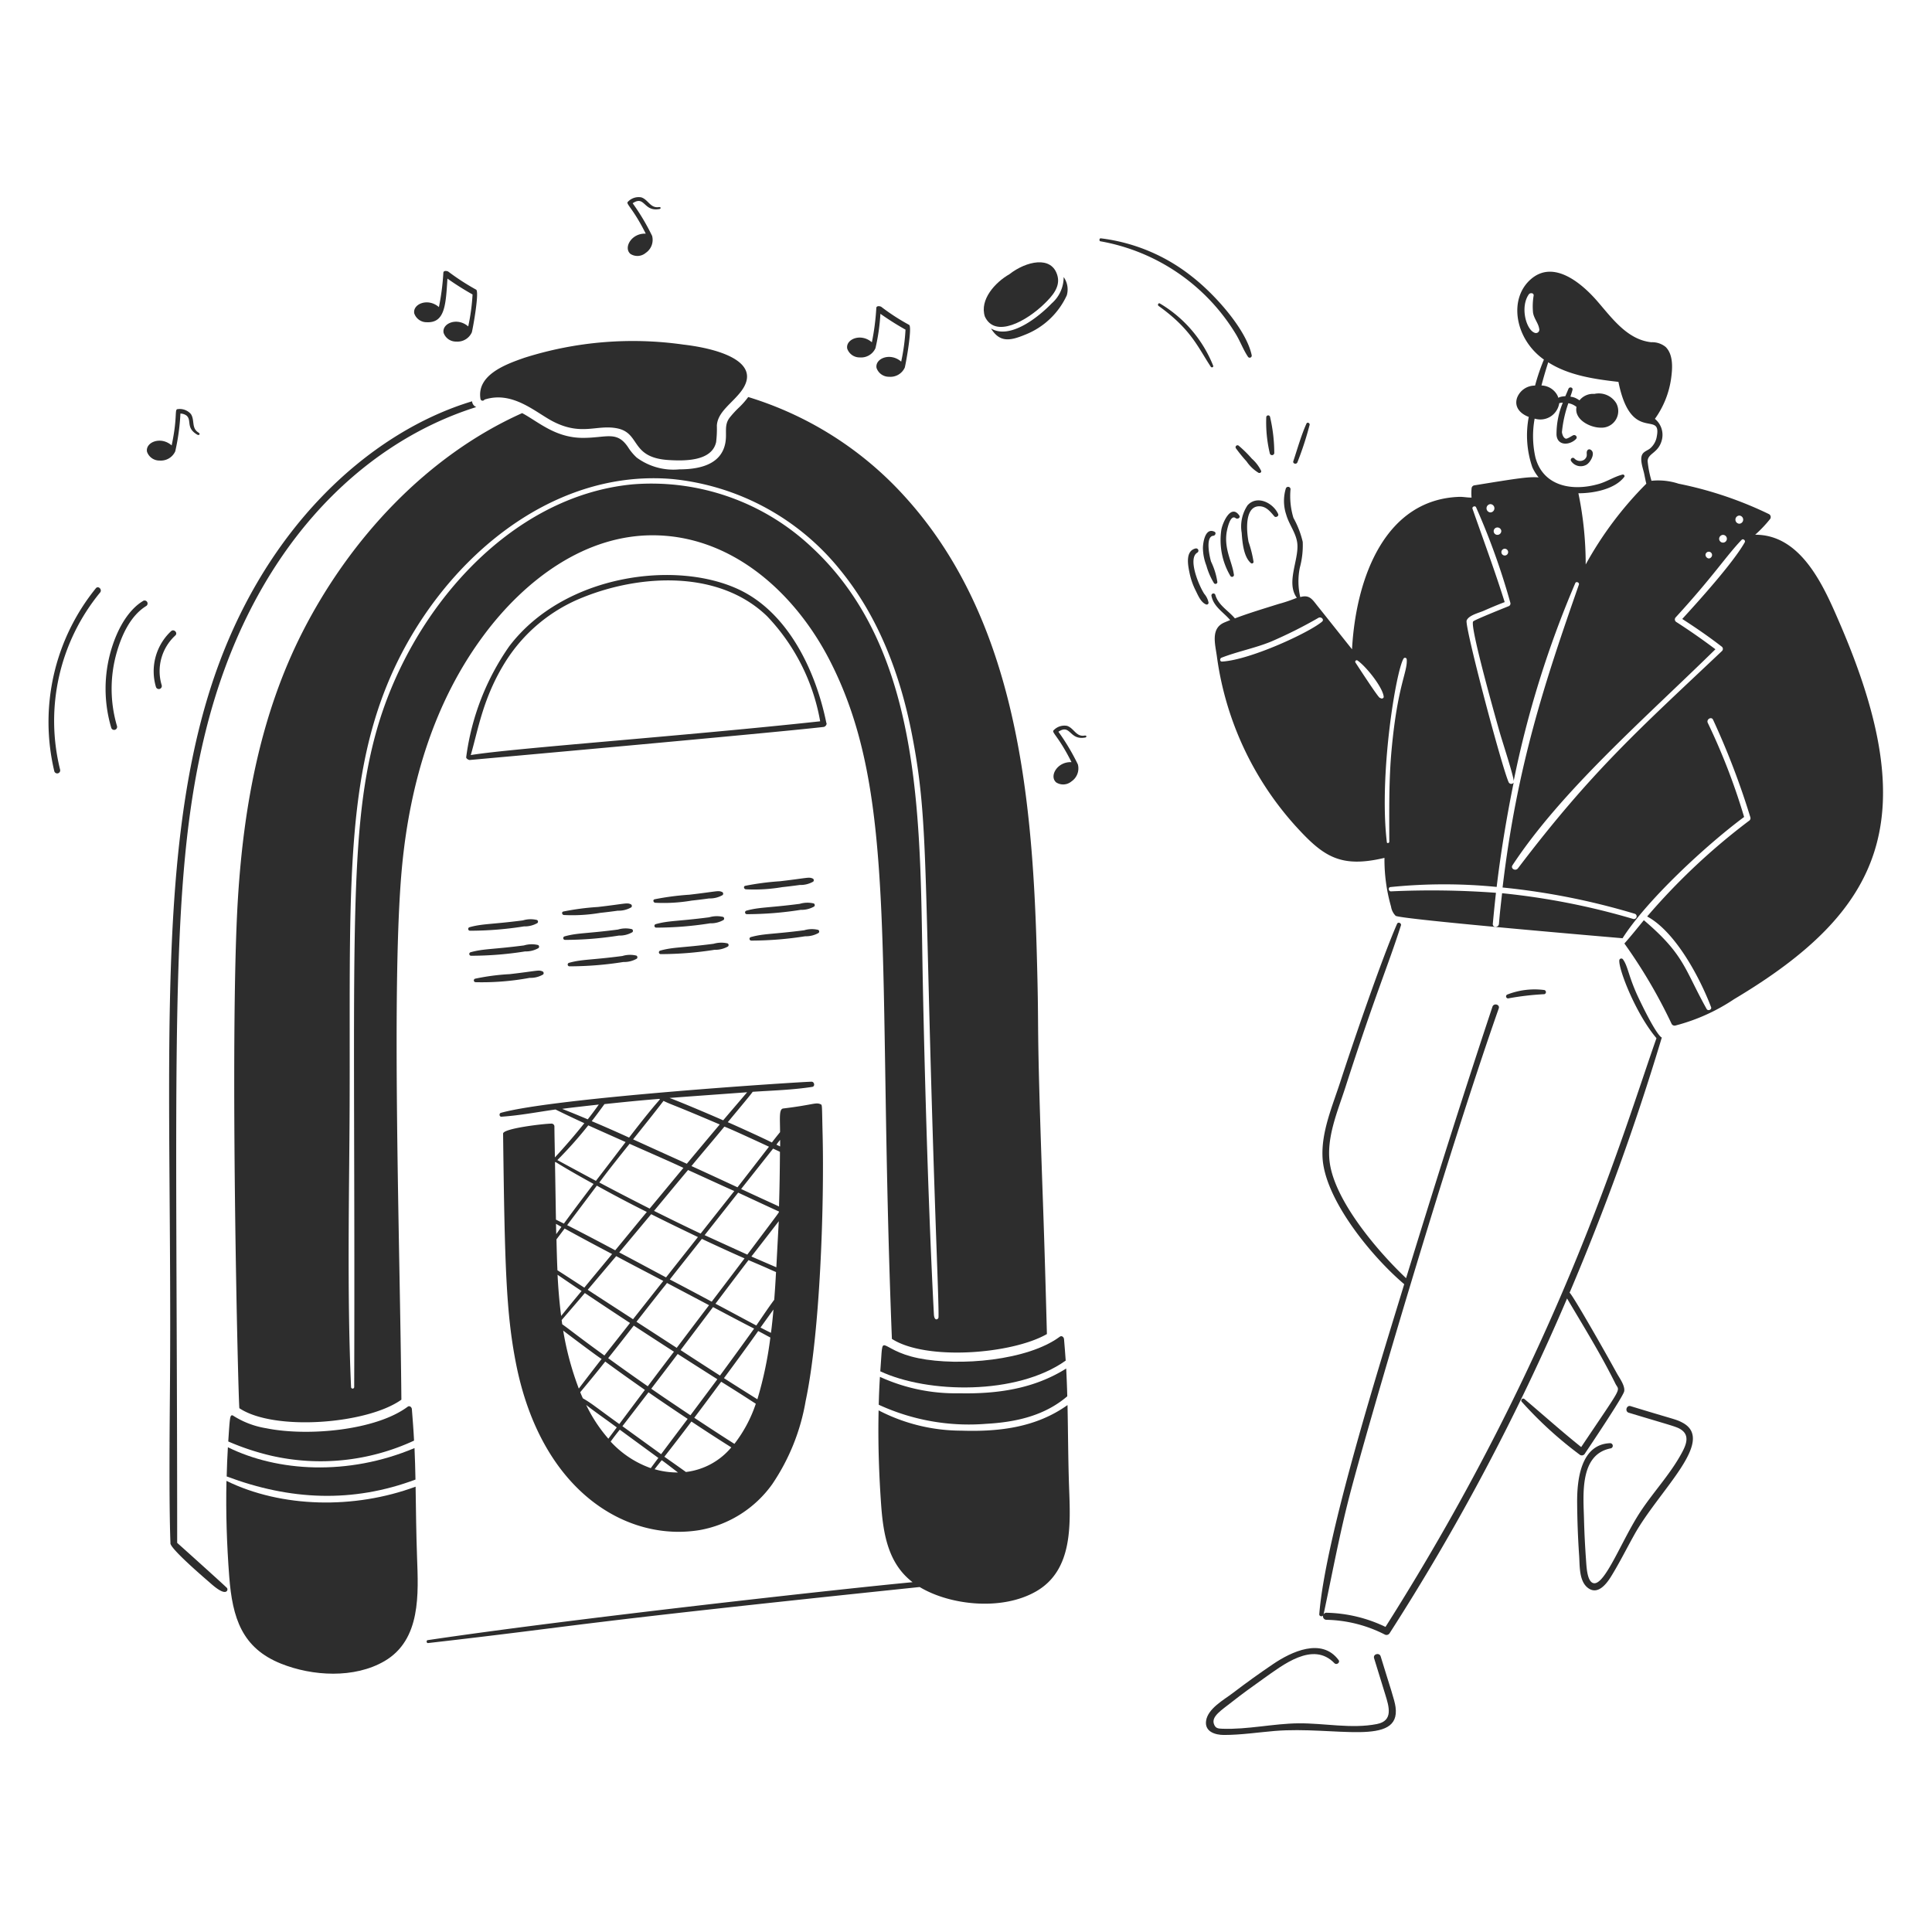 <svg viewBox="0 0 400 400" xmlns="http://www.w3.org/2000/svg" id="Boombox-1--Streamline-Brooklyn" height="400" width="400"><desc>Boombox 1 Streamline Illustration: https://streamlinehq.com</desc><path d="M328.486 96.2c0.8 -0.472 1.97 -2.486 0.8 -3.108a0.476 0.476 0 0 0 -0.65 0.176c-0.358 0.566 0.276 1.13 -0.622 1.896a1.572 1.572 0 0 1 -2.072 -0.266 0.44 0.44 0 0 0 -0.682 0.532 2.4 2.4 0 0 0 3.226 0.77Z" fill="#2d2d2d" stroke-width="2"></path><path d="M141.476 71.342a74.296 74.296 0 0 0 -32.914 2.736c-3.684 1.29 -9.926 3.484 -9.082 8.534a0.446 0.446 0 0 0 0.822 0.124c5.898 -1.91 10.628 2.718 14.304 4.578 5.864 2.966 8.956 0.536 13.162 1.368 4.916 0.974 2.656 6.092 10.724 6.568 3.182 0.188 8.894 0.296 9.776 -3.732a23.324 23.324 0 0 0 0.15 -3.432c0.188 -2.786 3 -4.472 4.926 -6.942 4.732 -6.078 -4.172 -8.91 -11.868 -9.802Z" fill="#2d2d2d" stroke-width="2"></path><path d="M170.312 234.85c-0.15 -6.174 -0.062 -6.07 -0.4 -6.22 -1.042 -0.47 -1.416 0.1 -7.762 0.87 -0.904 0.11 -0.648 2.112 -0.648 4.902 -0.572 0.696 -1.144 1.418 -1.692 2.138 -2.546 -1.272 -8.668 -4.018 -9.13 -4.2 2.55 -3.076 5 -6 5.15 -6.294 4.106 -0.274 8.286 -0.386 12.34 -1.02 0.622 -0.098 0.448 -1.076 -0.15 -1.07 -2.218 0.022 -52.95 3.272 -64.312 6.444 -0.424 0.118 -0.348 0.824 0.1 0.8 3.734 -0.24 7.488 -0.97 11.2 -1.492q2.948 1.454 5.972 2.836c-1.94 2.438 -3.98 4.8 -6.096 7.09 -0.024 -2.14 -0.086 -4.254 -0.098 -6.4a0.6 0.6 0 0 0 -0.6 -0.6c-1.676 0.016 -10.04 1 -10.026 2.066 0.334 27.254 0.626 37.086 2.636 47.42 5.2 26.732 23.02 37.188 38.116 34.658a23.532 23.532 0 0 0 14.978 -9.504 43.724 43.724 0 0 0 6.916 -17.242c3.012 -14.194 3.856 -40.694 3.506 -55.182Zm-47.42 10.274c-2.066 2.712 -4.13 5.45 -6.146 8.21l-1.642 -0.82c-0.074 -3.956 -0.124 -7.912 -0.2 -11.868 0.202 -0.2 -0.368 -0.128 7.988 4.478Zm18.61 -3.334c-2.34 2.812 -4.652 5.624 -7 8.434 -3.482 -1.766 -6.966 -3.558 -10.424 -5.4 1.064 -1.384 1.264 -1.774 6.27 -8.012 4.926 2.188 8.824 3.878 11.154 4.988Zm-10.424 -5.896c2.114 -2.638 4.228 -5.274 6.294 -7.962 2.12 1 1.22 0.428 11.644 4.878 -2.29 2.71 -4.554 5.422 -6.818 8.134 -0.998 -0.464 -5.96 -2.69 -11.12 -5.05Zm28.984 1.916c0.06 0.026 1.372 0.626 1.418 0.672 -0.026 3.782 -0.074 7.538 -0.2 11.32 -0.6 -0.324 -2.012 -0.914 -7.836 -3.632 0.186 -0.238 6.436 -8.134 6.618 -8.36Zm-21.968 27.816c2.91 1.542 5.8 3.06 8.706 4.6 -2.238 2.936 -4.452 5.872 -6.692 8.832 -0.2 -0.13 -7.958 -5.158 -8.334 -5.4 7.38 -9.44 5.248 -6.604 6.32 -8.032Zm21.4 11.294a77.836 77.836 0 0 1 -2.688 12.788c-0.26 -0.17 -4.722 -2.948 -6.916 -4.378 4.948 -6.678 6.874 -9.454 7.09 -9.754 0.82 0.424 1.664 0.896 2.51 1.344Zm-2.04 -2.064c0.142 -0.2 2.468 -3.442 2.686 -3.732 -0.15 1.616 -0.298 3.234 -0.522 4.826 -0.726 -0.35 -1.448 -0.722 -2.168 -1.094Zm-5.4 24.082c-4.098 -2.6 -6.906 -4.484 -8.31 -5.4 3.62 -4.8 4.822 -6.486 5.574 -7.464 5.458 3.412 5.272 3.354 7.164 4.552a28.138 28.138 0 0 1 -4.432 8.312Zm-31.92 -10.698c1.742 -2.09 3.484 -4.2 5.174 -6.344 2.712 2 5.45 3.932 8.212 5.872 -0.384 0.492 -4.926 6.566 -5.3 7.066 -4.846 -3.49 -5.648 -4.238 -7.538 -5.324 -0.204 -0.424 -0.378 -0.846 -0.552 -1.27Zm-0.298 -0.746a62.2 62.2 0 0 1 -3.234 -12.016c0.4 0.332 7.76 5.87 7.96 5.87 -1.596 2.04 -3.162 4.082 -4.73 6.146Zm22.54 6.27c-1.84 2.438 -3.682 4.876 -5.498 7.314 -1.6 -1.16 -7.81 -5.65 -8.012 -5.8 1.816 -2.34 3.6 -4.678 5.4 -7.016 1.426 1.026 5.844 4.002 8.106 5.502Zm-7.538 -6.246c1.816 -2.388 3.658 -4.776 5.474 -7.19 0.62 0.4 7.2 4.6 8.21 5.226 -0.068 0.086 0.6 -0.788 -5.574 7.464 -2.592 -1.736 -6.254 -4.186 -8.114 -5.5Zm-7.14 8.012c-0.572 0.772 -1.17 1.568 -1.742 2.338a30.856 30.856 0 0 1 -4.6 -7c1.302 1.066 3.976 2.91 6.338 4.662Zm0.622 0.472c0.022 0.016 4.846 3.556 7.986 5.848 -0.522 0.696 -1.046 1.4 -1.568 2.114a20.6 20.6 0 0 1 -8.31 -5.498c0.618 -0.866 1.24 -1.666 1.888 -2.466Zm8.682 6.32c0.6 0.4 3 2.27 3.36 2.538a16.784 16.784 0 0 1 -4.828 -0.672c0.466 -0.622 0.966 -1.244 1.466 -1.866Zm0.548 -0.722c1.89 -2.412 3.756 -4.826 5.6 -7.288 3.122 2.08 6.296 4.12 8.26 5.348a14.448 14.448 0 0 1 -9.4 5.1c-0.668 -0.494 -4.276 -3.034 -4.464 -3.16Zm11.518 -16.8c-0.39 -0.25 -4.856 -3.112 -8.16 -5.276q3.36 -4.44 6.718 -8.906c0.344 0.178 6.124 3.262 8.508 4.454 -2.412 3.378 -5.396 7.46 -7.07 9.728Zm-9.528 -4.952c-1.816 2.388 -3.632 4.776 -5.424 7.166q-4.144 -2.874 -8.2 -5.822c1.8 -2.24 3.558 -4.504 5.3 -6.742 1.824 1.212 7.482 4.868 8.32 5.406Zm-14.4 0.8c-5.8 -4.2 -7.288 -5.46 -8.732 -6.468 -0.05 -0.298 -0.074 -0.572 -0.124 -0.872 1.6 -1.866 3.2 -3.706 4.8 -5.6q4.666 3.134 9.354 6.2c-1.104 1.438 -4.57 5.796 -5.308 6.744Zm-8.956 -8.186c-0.372 -2.836 -0.6 -5.672 -0.746 -8.532 1.642 1.118 3.308 2.264 4.976 3.358 -1.428 1.712 -2.846 3.438 -4.24 5.178Zm44.56 -10.076c-1.27 -0.546 -4.728 -2.04 -5.176 -2.238 0.17 -0.2 5.516 -7.108 5.672 -7.314 -0.072 1.24 -0.504 9.492 -0.506 9.566Zm-0.076 0.972q-0.146 2.87 -0.372 5.746c-1.294 1.742 -2.488 3.558 -3.708 5.324 -0.832 -0.416 -7.382 -3.964 -8.458 -4.502q3.4 -4.518 6.842 -9.032c5.412 2.306 2.986 1.306 5.686 2.468Zm-13.31 6.144c-2.886 -1.542 -5.772 -3.084 -8.682 -4.6 2.214 -2.812 4.428 -5.6 6.642 -8.4 1.748 0.826 5.87 2.742 8.832 4.03 -1.83 2.444 -6.64 8.758 -6.802 8.974Zm-9.454 -5.026c-0.218 -0.108 -6.016 -3.23 -9.702 -5.174 2.214 -2.638 4.4 -5.274 6.616 -7.912 4.554 2.276 6.13 3.016 9.68 4.728 -2.2 2.79 -4.414 5.576 -6.604 8.362Zm-0.572 0.722c-2.09 2.638 -4.18 5.3 -6.27 7.936 -3.134 -2.04 -6.27 -4.054 -9.38 -6.094 1.966 -2.314 3.932 -4.654 5.898 -6.968 3.22 1.728 6.482 3.414 9.742 5.128Zm-16.346 1.4c-1.866 -1.2 -3.708 -2.414 -5.574 -3.6 -0.098 -2.14 -0.148 -4.28 -0.2 -6.4 0.572 -0.746 1.12 -1.492 1.692 -2.24 3.258 1.8 6.544 3.558 9.828 5.276 -2.826 3.42 -4.84 5.832 -5.756 6.966Zm-5.822 -11.072c-0.024 -0.722 -0.024 -1.418 -0.05 -2.14 0.374 0.2 0.746 0.424 1.12 0.622 -0.358 0.52 -0.706 1.018 -1.08 1.516Zm46.102 -4.702c0 0.272 0.6 -0.584 -6.544 8.932 -1.318 -0.6 -7.214 -3.284 -8.832 -4.03l6.942 -8.8c0.19 0.084 8.112 3.78 8.424 3.896Zm-16.2 4.578c-2.864 -1.336 -6.85 -3.302 -9.654 -4.702 2.338 -2.812 4.678 -5.648 7.04 -8.46 2.43 1.096 7.97 3.65 9.58 4.354 -0.382 0.47 -6.392 8.072 -6.972 8.806Zm-11.146 -4.478c-2.19 2.636 -4.354 5.298 -6.544 7.936 -3.308 -1.766 -6.618 -3.508 -9.952 -5.2 2.04 -2.736 4.106 -5.448 6.146 -8.186q5.106 2.836 10.344 5.448Zm27.6 -14.904v1.344c-0.248 -0.124 -0.522 -0.248 -0.77 -0.374 0.232 -0.324 0.48 -0.648 0.754 -0.972Zm-2.314 1.4c-1.368 1.766 -5.696 7.364 -6.518 8.4 -0.2 -0.098 -4.4 -2.058 -9.528 -4.4 1.644 -2.01 5.172 -6.15 6.816 -8.162 1.054 0.356 8.036 3.6 9.224 4.154Zm-4.528 -11.27c-1.642 1.94 -3.308 3.856 -4.95 5.8 -2.338 -1.032 -9.088 -3.904 -11.122 -4.628 5.358 -0.41 10.708 -0.782 16.056 -1.18Zm-18.162 1.368c0.336 0.166 0.308 -0.546 -6.268 8.01 -2.564 -1.168 -5.15 -2.312 -7.738 -3.4 0.896 -1.144 1.766 -2.338 2.636 -3.532 6.222 -0.668 9.274 -0.914 11.354 -1.086Zm-20.126 2.064c1.046 -0.174 6.522 -0.776 7.588 -0.894 -0.746 1.044 -1.494 2.064 -2.29 3.06q-2.664 -1.13 -5.314 -2.174Zm13.136 6.868c-4.458 5.87 -5.32 6.948 -6.146 8.036 -2.662 -1.418 -5.324 -2.862 -7.986 -4.304a83.574 83.574 0 0 0 6.4 -7.19c2.566 1.16 5.154 2.306 7.716 3.45Z" fill="#2d2d2d" stroke-width="2"></path><path d="M108.486 191.8a5.282 5.282 0 0 0 2.786 -0.696 0.4 0.4 0 0 0 -0.074 -0.622 5.502 5.502 0 0 0 -2.936 0.074c-6.514 0.846 -8.386 0.662 -11.07 1.418a0.37 0.37 0 0 0 0.098 0.722 71.582 71.582 0 0 0 11.196 -0.896Z" fill="#2d2d2d" stroke-width="2"></path><path d="M108.71 196.982a5.25 5.25 0 0 0 2.786 -0.696 0.4 0.4 0 0 0 -0.074 -0.622 5.542 5.542 0 0 0 -2.936 0.074c-6.514 0.846 -8.386 0.664 -11.07 1.418a0.37 0.37 0 0 0 0.098 0.722 71.4 71.4 0 0 0 11.196 -0.896Z" fill="#2d2d2d" stroke-width="2"></path><path d="M109.656 202.456a5.16 5.16 0 0 0 2.786 -0.696 0.4 0.4 0 0 0 -0.074 -0.622c-0.884 -0.388 -0.93 -0.134 -6.818 0.546a46.434 46.434 0 0 0 -7.19 0.946 0.37 0.37 0 0 0 0.1 0.722 54.09 54.09 0 0 0 11.196 -0.896Z" fill="#2d2d2d" stroke-width="2"></path><path d="M116.746 189.444a34.48 34.48 0 0 0 7.538 -0.448c1.22 -0.13 2.438 -0.282 3.634 -0.448a5.256 5.256 0 0 0 2.786 -0.696 0.4 0.4 0 0 0 -0.074 -0.622c-0.886 -0.388 -0.93 -0.134 -6.818 0.548a53.03 53.03 0 0 0 -7.19 0.944c-0.398 0.104 -0.274 0.678 0.124 0.722Z" fill="#2d2d2d" stroke-width="2"></path><path d="M127.942 192.454c-6.512 0.856 -8.388 0.664 -11.072 1.418a0.37 0.37 0 0 0 0.1 0.722 71.8 71.8 0 0 0 11.172 -0.896 5.256 5.256 0 0 0 2.786 -0.696 0.4 0.4 0 0 0 -0.074 -0.622 5.468 5.468 0 0 0 -2.912 0.074Z" fill="#2d2d2d" stroke-width="2"></path><path d="M128.862 197.928c-6.512 0.856 -8.386 0.662 -11.07 1.418a0.37 0.37 0 0 0 0.098 0.722 71.772 71.772 0 0 0 11.172 -0.896 5.274 5.274 0 0 0 2.786 -0.696 0.4 0.4 0 0 0 -0.074 -0.622 5.43 5.43 0 0 0 -2.912 0.074Z" fill="#2d2d2d" stroke-width="2"></path><path d="M135.654 186.906a34.376 34.376 0 0 0 7.54 -0.448c1.218 -0.13 2.436 -0.282 3.632 -0.448a5.256 5.256 0 0 0 2.786 -0.696 0.4 0.4 0 0 0 -0.074 -0.622c-0.886 -0.388 -0.93 -0.132 -6.818 0.548a55.442 55.442 0 0 0 -7.19 0.946c-0.42 0.106 -0.274 0.674 0.124 0.72Z" fill="#2d2d2d" stroke-width="2"></path><path d="M146.826 189.916c-6.514 0.846 -8.388 0.664 -11.072 1.42a0.368 0.368 0 0 0 0.1 0.72 71.524 71.524 0 0 0 11.17 -0.896 5.258 5.258 0 0 0 2.788 -0.696 0.4 0.4 0 0 0 -0.076 -0.622 5.638 5.638 0 0 0 -2.91 0.074Z" fill="#2d2d2d" stroke-width="2"></path><path d="M147.746 195.4c-6.514 0.846 -8.388 0.664 -11.072 1.418a0.37 0.37 0 0 0 0.1 0.722 71.8 71.8 0 0 0 11.172 -0.896 5.256 5.256 0 0 0 2.786 -0.696 0.4 0.4 0 0 0 -0.074 -0.622 5.644 5.644 0 0 0 -2.912 0.074Z" fill="#2d2d2d" stroke-width="2"></path><path d="M154.414 184.12a34.6 34.6 0 0 0 7.538 -0.448c1.218 -0.13 2.438 -0.282 3.632 -0.448a5.258 5.258 0 0 0 2.788 -0.696 0.4 0.4 0 0 0 -0.076 -0.622c-0.884 -0.388 -0.93 -0.134 -6.816 0.548a55.74 55.74 0 0 0 -7.19 0.944c-0.422 0.106 -0.274 0.676 0.124 0.722Z" fill="#2d2d2d" stroke-width="2"></path><path d="M165.584 187.13c-6.514 0.846 -8.386 0.664 -11.07 1.418a0.37 0.37 0 0 0 0.098 0.722 71.772 71.772 0 0 0 11.172 -0.896 5.256 5.256 0 0 0 2.786 -0.696 0.4 0.4 0 0 0 -0.074 -0.622 5.498 5.498 0 0 0 -2.912 0.074Z" fill="#2d2d2d" stroke-width="2"></path><path d="M166.506 192.6c-6.516 0.846 -8.388 0.662 -11.072 1.418a0.37 0.37 0 0 0 0.1 0.722 72.012 72.012 0 0 0 11.17 -0.896 5.292 5.292 0 0 0 2.786 -0.696 0.4 0.4 0 0 0 -0.074 -0.622 5.47 5.47 0 0 0 -2.91 0.074Z" fill="#2d2d2d" stroke-width="2"></path><path d="M171.084 149.662c-2.25 -11.024 -8 -22.774 -17.964 -27.542 -13.12 -6.274 -36.382 -3.214 -47.694 11.694a51.722 51.722 0 0 0 -8.906 22.964c-0.03 0.29 0.55 0.6 0.746 0.572s62.956 -5.644 73.244 -6.842c0.476 -0.056 0.754 -0.664 0.574 -0.846Zm-73.62 6.668c1.54 -5.222 2.494 -11.786 7.142 -19.256a33.502 33.502 0 0 1 16 -13.362c12 -4.858 28.268 -5.726 38.2 3.858a42.026 42.026 0 0 1 11 21.768C141.6 152.4 105.828 154.93 97.464 156.33Z" fill="#2d2d2d" stroke-width="2"></path><path d="M288.932 353.418c-0.2 -1.506 -1.158 -4.17 -3.078 -10.48 -0.262 -0.86 -1.634 -0.502 -1.362 0.386 0.758 2.49 1.534 4.974 2.308 7.49s1.718 5.45 -1.716 6.128c-5.27 1.04 -10.926 -0.2 -16.254 -0.148 -5.24 0.058 -10.51 1.312 -15.75 1.124 -0.918 -0.032 -1.43 -0.084 -1.748 -0.976 -0.562 -1.584 1.55 -2.854 3.672 -4.53s4.354 -3.284 6.572 -4.856c3.97 -2.8 10.25 -7.848 14.714 -3.2 0.422 0.438 1.234 -0.142 0.858 -0.652 -3.488 -4.734 -9.8 -1.72 -13.528 0.8 -2.844 1.922 -5.62 3.916 -8.35 6 -1.86 1.426 -5.218 3.226 -5.566 5.8 -0.302 2.25 1.924 2.902 3.702 2.902 3.522 0 7.016 -0.536 10.51 -0.83 12.368 -1.024 26.16 3.32 25.016 -4.958Z" fill="#2d2d2d" stroke-width="2"></path><path d="M312.35 206.692a56.984 56.984 0 0 1 7.4 -0.858 0.448 0.448 0 0 0 0 -0.858 15.564 15.564 0 0 0 -7.638 0.918 0.416 0.416 0 0 0 0.238 0.798Z" fill="#2d2d2d" stroke-width="2"></path><path d="M328.13 300.958c0.778 -1.182 7.946 -11.814 8.142 -12.908 0.21 -1.184 -1.018 -2.8 -1.54 -3.76 -2.4 -4.38 -9.334 -16.552 -9.77 -16.64a506.722 506.722 0 0 0 19 -52.52c0.304 -1.086 0.326 2.028 -4.648 -8.378 -2.162 -4.522 -2.224 -6.66 -3.288 -8.112a0.418 0.418 0 0 0 -0.768 0.2c-0.132 1.948 3.44 11.088 7.696 16.106 -6.982 19.75 -19.956 64.878 -56.102 121.888a29.46 29.46 0 0 0 -12.2 -2.932 0.646 0.646 0 0 0 -0.622 0.356c1.748 -8.2 3.26 -16.4 5.36 -24.514 3.504 -13.548 19.892 -69.586 30.908 -100.956 0.292 -0.83 -1.028 -1.18 -1.304 -0.354 -8.546 25.682 -15.8 49.484 -17.882 56.2 -5.984 -5.666 -14.6 -15.868 -15.778 -23.744 -0.8 -5.3 1.626 -10.836 3.226 -15.81 6.186 -19.228 8.848 -25.164 11.488 -33.484 0.15 -0.474 -0.6 -0.8 -0.8 -0.326 -3.182 7.252 -9.374 25.354 -11.724 32.626 -1.626 5.034 -4.022 10.48 -3.7 15.868 0.51 8.6 10.118 20.37 16.904 26.112 -4.76 15.652 -16.326 52.16 -17.586 68.33 -0.034 0.444 0.622 0.564 0.8 0.238a0.712 0.712 0 0 0 0.68 0.918 27.732 27.732 0 0 1 12.08 3.048 0.76 0.76 0 0 0 1 -0.266 469.1 469.1 0 0 0 36.742 -69.308c3.434 5.8 7.022 11.588 10 17.616 0.874 1.766 1.8 -0.094 -7.076 13.146 -4 -3.2 -7.82 -6.628 -11.754 -9.948a0.4 0.4 0 0 0 -0.562 0.562 81.034 81.034 0 0 0 11.96 10.924 0.726 0.726 0 0 0 1.118 -0.178Z" fill="#2d2d2d" stroke-width="2"></path><path d="M348.262 294.504c-1.358 -0.704 -1.4 -0.538 -10.658 -3.376 -0.86 -0.264 -1.246 1.102 -0.384 1.362 9.302 2.818 9.978 2.872 10.954 3.582 1.646 1.2 0.918 3.05 0.118 4.56 -2.368 4.47 -5.902 8.164 -8.674 12.374 -3.834 5.822 -7.326 15.246 -9.682 14.774 -1.384 -0.276 -1.468 -3.53 -1.57 -4.856 -0.2 -2.782 -0.342 -5.566 -0.414 -8.378 -0.126 -5 -1 -13.436 5.566 -14.684a0.544 0.544 0 0 0 -0.148 -1.066c-6.156 0.22 -6.872 7.728 -6.838 12.316 0.026 3.672 0.162 7.314 0.414 10.984 0.14 2.044 -0.05 5.2 1.776 6.632 2.024 1.586 3.822 -0.71 4.8 -2.28 1.78 -2.87 3.266 -5.886 4.914 -8.822 5.164 -9.19 16.964 -19.426 9.826 -23.122Z" fill="#2d2d2d" stroke-width="2"></path><path d="M258.972 116.572a0.336 0.336 0 0 0 0.562 -0.236 23.722 23.722 0 0 0 -1.036 -4.146c-0.516 -2.772 -0.664 -7.31 2.16 -7.37 1.452 -0.032 2.316 1.06 3.168 2.072 0.298 0.352 1 -0.026 0.8 -0.474 -1.02 -2.292 -4.356 -4 -6.336 -1.8a7.89 7.89 0 0 0 -1.214 5.684c0.136 1.898 0.376 4.95 1.896 6.27Z" fill="#2d2d2d" stroke-width="2"></path><path d="M255.448 118.882c-0.35 -2.53 -1.968 -5.09 -1.51 -8.498 0.068 -0.502 0.708 -4.024 1.894 -3.108 0.386 0.298 1.072 -0.092 0.74 -0.562 -1.746 -2.478 -3.46 1.57 -3.7 2.93a14.526 14.526 0 0 0 1.866 9.6 0.4 0.4 0 0 0 0.71 -0.362Z" fill="#2d2d2d" stroke-width="2"></path><path d="M251.332 120.718a0.388 0.388 0 0 0 0.712 -0.2 14.53 14.53 0 0 0 -1.304 -4.234c-0.272 -0.856 -1.272 -5.216 0.474 -5.358 0.386 -0.032 0.652 -0.624 0.238 -0.83 -1.89 -0.928 -2.384 2.102 -2.4 3.4a10.4 10.4 0 0 0 0.71 3.582 14.2 14.2 0 0 0 1.57 3.64Z" fill="#2d2d2d" stroke-width="2"></path><path d="M249.32 122.938c-1.24 -1.95 -3.412 -7.378 -1.422 -8.526a0.472 0.472 0 0 0 -0.354 -0.86c-2.22 0.514 -1.578 3.556 -1.244 5.152a14.518 14.518 0 0 0 1.244 3.552c0.502 1 1.056 2.42 2.13 2.872a0.374 0.374 0 0 0 0.534 -0.414 3.98 3.98 0 0 0 -0.888 -1.776Z" fill="#2d2d2d" stroke-width="2"></path><path d="M220.218 57.36a7.2 7.2 0 0 1 -2.458 5.44c-2.66 2.758 -8.586 7.58 -12.582 5.212 1.788 2.888 3.88 2.6 7.016 1.302a15.868 15.868 0 0 0 8.674 -8.172 4.4 4.4 0 0 0 -0.65 -3.782Z" fill="#2d2d2d" stroke-width="2"></path><path d="M216.28 62.838c1.54 -1.508 3.278 -3.4 2.664 -5.714 -1.154 -4.342 -6.542 -3.026 -9.948 -0.356 -2.96 1.688 -6.216 5.27 -5.092 8.764 2.118 4.588 8.646 0.96 12.376 -2.694Z" fill="#2d2d2d" stroke-width="2"></path><path d="M255.892 92.828a31.956 31.956 0 0 0 2.19 2.694 8.188 8.188 0 0 0 2.488 2.37c0.266 0.12 0.654 -0.09 0.532 -0.416a8.15 8.15 0 0 0 -1.924 -2.516 24.524 24.524 0 0 0 -2.664 -2.634 0.4 0.4 0 0 0 -0.622 0.502Z" fill="#2d2d2d" stroke-width="2"></path><path d="M263.826 93.776a33.462 33.462 0 0 0 -0.888 -7.52 0.4 0.4 0 0 0 -0.77 0.088 27.736 27.736 0 0 0 0.74 7.55 0.468 0.468 0 0 0 0.918 -0.118Z" fill="#2d2d2d" stroke-width="2"></path><path d="M268.622 95.7a66.314 66.314 0 0 0 2.518 -7.726c0.09 -0.384 -0.48 -0.654 -0.652 -0.268 -1.128 2.532 -1.85 5.166 -2.724 7.788 -0.164 0.506 0.658 0.742 0.858 0.206Z" fill="#2d2d2d" stroke-width="2"></path><path d="M227.856 49.96a41.2 41.2 0 0 1 28.066 19.302c0.884 1.484 1.49 3.152 2.456 4.6a0.424 0.424 0 0 0 0.77 -0.326c-1.106 -5.286 -7.584 -12.572 -12.374 -16.284a37.6 37.6 0 0 0 -18.83 -7.904c-0.394 -0.076 -0.4 0.612 -0.088 0.612Z" fill="#2d2d2d" stroke-width="2"></path><path d="M239.876 63.342c6.75 4.848 8.11 8.514 10.8 12.582 0.176 0.266 0.622 0.088 0.502 -0.2a26.286 26.286 0 0 0 -11.012 -12.878c-0.32 -0.216 -0.584 0.284 -0.29 0.496Z" fill="#2d2d2d" stroke-width="2"></path><path d="M86.02 306.328c-0.05 -2.164 -0.1 -4.354 -0.2 -6.518 -13.834 5.824 -28.39 4.888 -38.638 -0.174 -0.124 2.014 -0.2 4.03 -0.25 6.044 13.158 4.946 26.084 5.52 39.088 0.648Z" fill="#2d2d2d" stroke-width="2"></path><path d="M47.258 298.442a52.33 52.33 0 0 0 8.956 2.96 45.97 45.97 0 0 0 29.508 -3.136c-0.1 -2.164 -0.28 -4.326 -0.448 -6.518 -0.03 -0.4 -0.472 -0.8 -0.87 -0.498 -6.618 4.936 -20.8 6.18 -29.284 4.454a18.074 18.074 0 0 1 -6.942 -2.662c-0.578 -0.108 -0.578 0.266 -0.92 5.4Z" fill="#2d2d2d" stroke-width="2"></path><path d="M86.046 307.8c-12.724 4.706 -27.766 4.378 -39.16 -1.2 -0.15 6.618 0.074 13.236 0.572 19.778 0.656 8.654 2.664 14.83 10.722 18.064 6.518 2.614 15.2 3.104 21.422 -0.524 7.6 -4.434 7.016 -13.956 6.742 -21.57 -0.174 -4.85 -0.224 -9.7 -0.298 -14.548Z" fill="#2d2d2d" stroke-width="2"></path><path d="M204.2 294.784c6.144 -0.338 12.08 -1.68 16.768 -5.698q-0.076 -2.874 -0.224 -5.746c-6.682 4.2 -14.278 5.298 -22.216 5.124a37.558 37.558 0 0 1 -16.346 -3.4c-0.126 1.916 -0.2 3.832 -0.25 5.772a44.55 44.55 0 0 0 22.268 3.948Z" fill="#2d2d2d" stroke-width="2"></path><path d="M182.254 283.912c9.82 4.6 28.27 4.986 38.388 -2.214 -0.098 -1.494 -0.226 -2.958 -0.348 -4.454 -0.032 -0.4 -0.472 -0.8 -0.87 -0.498 -6.618 4.936 -20.8 6.18 -29.284 4.454 -8.632 -1.756 -7.166 -6.218 -7.886 2.712Z" fill="#2d2d2d" stroke-width="2"></path><path d="M221.34 307.846c-0.2 -5.674 -0.2 -11.32 -0.324 -16.944 -6.4 4.568 -13.928 5.558 -21.944 5.3a37.258 37.258 0 0 1 -17.166 -4.2c-0.15 6.642 0.074 13.31 0.548 19.878 0.468 6.168 1.6 11.958 6.484 15.696 -13.8 1.282 -71.236 7.64 -100.4 12 -0.324 0.05 -0.25 0.648 0.098 0.6 33.76 -3.856 26.414 -3.744 101.772 -11.6 6.24 3.764 17.054 5.018 24.2 0.848 7.602 -4.436 7.006 -13.966 6.732 -21.578Z" fill="#2d2d2d" stroke-width="2"></path><path d="M215.94 249.154c-1.508 -42.654 -0.694 -31.364 -1.318 -52.942 -0.968 -33.452 -4.824 -68.776 -27.4 -93.522A72.06 72.06 0 0 0 154.912 82.2a16.6 16.6 0 0 1 -2.09 2.338 21.524 21.524 0 0 0 -1.742 1.916c-1.282 1.668 -0.466 3.214 -0.946 5.448 -0.752 3.506 -3.93 5.274 -9.478 5.274a12.822 12.822 0 0 1 -8.832 -2.438 10.65 10.65 0 0 1 -1.8 -2.164c-2.318 -3.446 -4.444 -1.916 -9.33 -1.916 -5.748 0 -9.254 -3.36 -12.588 -5.126 -19.74 8.834 -35.638 26.02 -45.456 45.282 -8.726 17.12 -12.2 36.1 -13.384 55.132 -1.8 28.926 0.098 105.614 0.298 105.614 7.212 4.8 26.476 3.284 33.538 -1.768 -0.258 -31.306 -2.182 -86.87 0.174 -110.788 1.672 -16.964 6.59 -33.688 16.942 -47.568 8.4 -11.272 21 -20.956 35.702 -20.6 16.2 0.4 29 12.362 36 26.148 14.142 27.8 9.622 60.78 12.738 140.22 7.096 4.57 24.87 3.148 32.094 -1 -0.24 -9.004 -0.492 -18.042 -0.812 -27.05Zm-21.644 23.662c-0.05 0.314 -0.862 0.85 -0.946 -0.748 -1.512 -28.882 -2.218 -64.944 -2.288 -68.442 -0.638 -31.86 0.6 -68.418 -22.964 -90.288a48.382 48.382 0 0 0 -37.07 -13.062c-25.664 2.4 -46.338 26.354 -53.242 51.626 -5.952 21.78 -4.166 46.72 -4.454 135.294a0.324 0.324 0 0 1 -0.646 0c-0.864 -19.234 -0.372 -40.272 -0.3 -58.118 0.166 -41.44 -1.2 -66.52 8.336 -88.672 10.11 -23.484 32.712 -43.442 58.49 -41.224A51.046 51.046 0 0 1 174 118.066c7.984 9.778 12.442 21.8 14.828 34.084 3.704 19.088 2.262 28.042 5.15 108.45 0.002 0.2 0.438 11.46 0.318 12.216Z" fill="#2d2d2d" stroke-width="2"></path><path d="M97.738 83.084C76.422 89.51 53.868 109.69 43.4 143.07c-11.34 36.164 -7.712 82.026 -8.21 143.852 -0.066 8.2 -0.222 24.286 0.1 32.518 -0.344 1.028 8 8.082 8.21 8.284 0.778 0.688 2.818 2.466 3.482 1.668a0.528 0.528 0 0 0 0.026 -0.6c-0.122 -0.2 -10.124 -9.2 -10.326 -9.354 0 -100.688 -1.854 -136.292 5.772 -167.538 9.2 -37.664 31.836 -59.976 56.154 -67.624a1.388 1.388 0 0 1 -0.87 -1.192Z" fill="#2d2d2d" stroke-width="2"></path><path d="M380.946 129.154c-3.264 -7.574 -7.904 -18.474 -17.556 -18.444a26.462 26.462 0 0 0 3.02 -3.168 0.702 0.702 0 0 0 -0.148 -1.094 78.234 78.234 0 0 0 -18.74 -6.306 13.48 13.48 0 0 0 -5.6 -0.6 21.26 21.26 0 0 1 -0.8 -4.086c0.08 -1.638 2.218 -1.64 2.93 -4.294a4.276 4.276 0 0 0 -1.422 -4.44 18.78 18.78 0 0 0 3.346 -8.29c0.29 -2.072 0.526 -4.966 -1.124 -6.6a4.376 4.376 0 0 0 -2.962 -0.976c-4.928 -0.516 -8.09 -4.92 -11.102 -8.4 -3.098 -3.6 -8.964 -8.758 -13.736 -4.738 -4.852 4.088 -3.4 12.494 2.6 16.728a42.508 42.508 0 0 0 -1.834 5.388 3.926 3.926 0 0 0 -3.73 2.546c-0.636 1.95 0.74 3.316 2.426 3.938a20.27 20.27 0 0 0 0.74 10.42 9.324 9.324 0 0 0 1.304 2.102c-2.06 -0.164 -4.056 0.14 -13.382 1.658a0.696 0.696 0 0 0 -0.504 0.682 9.544 9.544 0 0 0 0 1.836c-0.828 0.028 -1.746 -0.174 -2.516 -0.148 -15.214 0.508 -21.4 16.422 -22.234 31.558 -2.368 -2.96 -4.702 -5.924 -7.076 -8.88 -1.13 -1.4 -1.67 -2.488 -3.642 -1.926a14.256 14.256 0 0 1 -0.088 -6.098 17.6 17.6 0 0 0 0.6 -5.33 19.174 19.174 0 0 0 -1.924 -4.972 15.484 15.484 0 0 1 -0.6 -5.952 0.5 0.5 0 0 0 -0.978 -0.118 8.894 8.894 0 0 0 0.09 5.418c0.6 2.13 2.156 3.908 2.308 6.158 0.23 3.376 -2.368 7.964 -0.118 11.042a31.09 31.09 0 0 1 -3.76 1.274c-3 0.948 -6.098 1.864 -9.06 2.99 -1.362 -1.628 -3.458 -2.732 -4.056 -4.886a0.414 0.414 0 0 0 -0.8 0.2c0.42 2.254 2.486 3.4 3.878 5.034 -0.414 0.176 -0.8 0.324 -1.214 0.502 -2.874 1.238 -1.886 4.47 -1.54 7.018a65.472 65.472 0 0 0 16.314 35.142c5.668 6.218 9.178 8.764 18.384 6.572a35.304 35.304 0 0 0 1.362 10.096 3.44 3.44 0 0 0 0.948 1.894c0.924 0.744 46.746 4.628 46.984 4.648 5.036 -7.94 17.458 -19.4 25.166 -25.106a131.012 131.012 0 0 0 -7.52 -19.48c-0.356 -0.74 0.76 -1.388 1.094 -0.652a159.12 159.12 0 0 1 7.728 20.222 0.638 0.638 0 0 1 -0.296 0.71 133.8 133.8 0 0 0 -21.08 19.8c5.84 3.144 10.89 12.6 13.234 18.77 0.2 0.534 -0.652 0.86 -0.918 0.384 -4.63 -8.288 -4.536 -11.184 -13 -18.384 -1.332 1.628 -2.636 3.256 -4.028 4.826A107.34 107.34 0 0 1 346.1 212a0.696 0.696 0 0 0 0.77 0.326 39.622 39.622 0 0 0 12.138 -5.448c30.848 -18.392 39.352 -37.328 21.938 -77.724ZM317.68 68.878c-1.742 -0.712 -2.972 -5.34 -1.156 -7.934 0.27 -0.384 1.074 -0.326 1 0.266a13.148 13.148 0 0 0 -0.12 3.552c0.2 1.216 1.106 2.16 1.274 3.316a0.7 0.7 0 0 1 -0.998 0.8Zm-43.966 59.832c-2.672 2.268 -14.896 7.928 -20.694 8.26 -0.504 0.03 -0.502 -0.65 -0.118 -0.8 3.348 -1.296 6.902 -1.972 10.214 -3.316a94.444 94.444 0 0 0 9.918 -4.974c0.566 -0.206 1.178 0.41 0.68 0.83Zm86.39 -21.966a0.844 0.844 0 0 1 0 1.686 0.844 0.844 0 0 1 0 -1.686Zm-3.374 4a0.8 0.8 0 1 1 -0.8 0.8 0.838 0.838 0 0 1 0.8 -0.804ZM353.2 114.56a0.68 0.68 0 1 1 1.066 0.828c-0.57 0.658 -1.446 -0.25 -1.066 -0.828Zm-35.29 -19.778a20.1 20.1 0 0 1 -0.178 -8.112 3.954 3.954 0 0 0 5.092 -3.2 2.954 2.954 0 0 1 0.74 -0.09 16.77 16.77 0 0 0 -1.302 6.662c0.17 2.31 2.716 2.184 4.026 0.858 0.412 -0.416 -0.114 -1 -0.6 -0.77 -0.322 0.154 -1.244 0.8 -1.54 0.682 -0.504 -0.2 -0.706 -0.89 -0.768 -1.332a25 25 0 0 1 1.332 -6 3.72 3.72 0 0 1 1.688 0.77c-0.534 2.574 2.752 4.292 5 4.292a3.438 3.438 0 0 0 3.228 -5.062 4.238 4.238 0 0 0 -4.53 -1.926 3.586 3.586 0 0 0 -3.08 1.334c-2.22 -1.52 -2.09 0.262 -1.45 -2.162 0.142 -0.534 -0.626 -0.712 -0.828 -0.236s-0.416 1 -0.652 1.538c-2.122 0.126 -1.086 0.832 -1.718 -0.296a3.864 3.864 0 0 0 -3.226 -1.924c0.414 -1.6 0.888 -3.2 1.4 -4.8 4.232 2.724 9.6 3.494 14.536 4.056 2.652 13.262 9.238 5.434 7.874 11.636a4.112 4.112 0 0 1 -1.272 2.102c-0.484 0.432 -1.268 0.624 -1.628 1.212 -0.642 1.044 0.138 3.022 0.354 4.056 0.142 0.684 0.266 1.362 0.444 2.074a74.296 74.296 0 0 0 -12.552 16.726 72.068 72.068 0 0 0 -1.51 -14.744c3.286 0 7.59 -0.878 9.504 -3.4 0.178 -0.236 -0.118 -0.532 -0.356 -0.474 -1.686 0.418 -3.166 1.428 -4.856 1.924 -5.644 1.66 -11.574 0.438 -13.166 -5.394Zm-6.366 18.83a0.696 0.696 0 0 1 0 1.4 0.696 0.696 0 0 1 0.006 -1.4Zm-0.718 -3.66a0.8 0.8 0 0 1 -0.778 0.782 0.762 0.762 0 1 1 -0.068 -1.524 0.8 0.8 0 0 1 0.852 0.742Zm-2.242 -5.578a0.86 0.86 0 0 1 0 1.718 0.86 0.86 0 0 1 0.006 -1.718ZM285.8 144.52c-0.242 -0.214 0.4 1.188 -5.182 -7.372a0.308 0.308 0 0 1 0.416 -0.414c1.8 1.224 5.27 5.586 5.446 7.52 0.028 0.346 -0.452 0.476 -0.68 0.266Zm1.332 29.842c-1.658 -13.88 1.874 -35.438 3.464 -38.012a0.354 0.354 0 0 1 0.652 0.176c0.19 2.672 -1.888 5.168 -3.138 18.742 -0.586 6.336 -0.474 12.67 -0.474 19.036 -0.036 0.266 -0.474 0.354 -0.51 0.058Zm51.01 15.9a147.73 147.73 0 0 0 -27.148 -5.33c-0.236 2.102 -0.486 4.2 -0.65 6.336 -0.066 0.828 -1.352 0.83 -1.274 0 0.2 -2.158 0.414 -4.292 0.652 -6.424a180.708 180.708 0 0 0 -21.76 -0.296c-0.474 0 -0.624 -0.8 -0.12 -0.888a110.014 110.014 0 0 1 22.028 -0.03c0.776 -6.56 2 -14.174 3.522 -21.612a0.6 0.6 0 0 1 -1.066 -0.118c-1.554 -3.648 -9.12 -32.242 -8.674 -33.426 0.414 -1.096 2.552 -1.584 3.524 -2.014 1.43 -0.63 2.872 -1.242 4.352 -1.8 -2.044 -6.512 -4.42 -12.896 -6.662 -19.332 -0.144 -0.416 0.542 -0.714 0.74 -0.296a143.876 143.876 0 0 1 7.106 19.8 0.584 0.584 0 0 1 -0.386 0.682c-0.24 0.1 -6.898 2.746 -7.312 3.138 -0.838 0.8 5.152 21.8 5.478 22.944 0.542 1.906 2.9 9.09 2.9 10.096a209.684 209.684 0 0 1 12.76 -40.974c0.18 -0.414 0.894 -0.116 0.74 0.326 -7.064 20.242 -12.8 37.4 -15.8 62.704a145.104 145.104 0 0 1 27.308 5.418 0.564 0.564 0 1 1 -0.264 1.096Zm23.088 -77.982c-2.412 4.276 -9.646 12.278 -12.938 15.868 2.782 1.8 5.506 3.662 8.112 5.684a0.6 0.6 0 0 1 0.118 0.948c-16.986 16.064 -26.862 24.718 -42.248 45 -0.496 0.656 -1.6 0.062 -1.124 -0.65 10.146 -15.4 27.08 -30.078 42.01 -44.706 -2.634 -1.982 -5.32 -3.86 -8.112 -5.654a0.62 0.62 0 0 1 -0.118 -0.948c7.854 -8.58 10.458 -12.718 13.648 -16.046 0.318 -0.332 0.866 0.122 0.652 0.504Z" fill="#2d2d2d" stroke-width="2"></path><path d="M136.376 42.88c-1.742 0.242 -2.162 -1.55 -3.6 -2.016a3.052 3.052 0 0 0 -2.736 0.872c-0.614 0.46 0.892 1.11 3.658 6.642 -2.966 -0.144 -4.684 2.936 -3.16 4.2a2.672 2.672 0 0 0 3.16 -0.224 3.248 3.248 0 0 0 1.318 -3.508 45.366 45.366 0 0 0 -4.03 -6.766c2.534 -1.69 2.226 1.728 5.424 1.218 0.488 -0.02 0.514 -0.498 -0.034 -0.418Z" fill="#2d2d2d" stroke-width="2"></path><path d="M224.524 152.3c-1.736 0.282 -2.162 -1.55 -3.6 -2.016a3.048 3.048 0 0 0 -2.736 0.87c-0.614 0.46 0.88 1.09 3.658 6.644 -2.968 -0.146 -4.684 2.936 -3.16 4.2a2.672 2.672 0 0 0 3.16 -0.224 3.252 3.252 0 0 0 1.318 -3.508 45.536 45.536 0 0 0 -4.03 -6.766c2.534 -1.69 2.226 1.726 5.424 1.218 0.488 -0.02 0.516 -0.508 -0.034 -0.418Z" fill="#2d2d2d" stroke-width="2"></path><path d="M41.088 89.554c-1.504 -0.92 -0.722 -2.564 -1.568 -3.832a3.054 3.054 0 0 0 -2.686 -1.02c-0.8 0 0.016 1.352 -1.294 7.514 -2.284 -1.99 -5.49 -0.632 -5.1 1.318a2.7 2.7 0 0 0 2.612 1.816 3.262 3.262 0 0 0 3.234 -1.916 45.364 45.364 0 0 0 1.07 -7.812 2.222 2.222 0 0 1 1.27 0.424c1.128 1 -0.2 2.522 2.188 3.93 0.424 0.25 0.752 -0.132 0.274 -0.422Z" fill="#2d2d2d" stroke-width="2"></path><path d="M188.226 67.262a43.866 43.866 0 0 1 -5.698 -3.682c-0.2 -0.2 -1.06 -0.364 -1.096 0.174a49.45 49.45 0 0 1 -0.92 7.114c-2.284 -1.988 -5.49 -0.63 -5.1 1.32a2.7 2.7 0 0 0 2.612 1.812 3.258 3.258 0 0 0 3.234 -1.916 41.36 41.36 0 0 0 1.02 -7.116 58.97 58.97 0 0 0 5.2 3.284 42.504 42.504 0 0 1 -0.896 6.618c-2.282 -1.988 -5.488 -0.63 -5.1 1.32a2.706 2.706 0 0 0 2.614 1.816 3.258 3.258 0 0 0 3.234 -1.916c0.282 -1.14 1.566 -8.408 0.896 -8.828Z" fill="#2d2d2d" stroke-width="2"></path><path d="M98.584 59.972a48.436 48.436 0 0 1 -5.696 -3.682c-0.2 -0.2 -1.06 -0.364 -1.096 0.174a49.512 49.512 0 0 1 -0.92 7.116c-2.284 -1.99 -5.49 -0.632 -5.1 1.318a2.7 2.7 0 0 0 2.612 1.816c3.762 0.162 3.912 -3.662 4.254 -9.032a58.678 58.678 0 0 0 5.2 3.284 42.47 42.47 0 0 1 -0.896 6.618c-2.284 -1.988 -5.49 -0.63 -5.1 1.32a2.7 2.7 0 0 0 2.612 1.816 3.258 3.258 0 0 0 3.234 -1.916c0.288 -1.16 1.57 -8.404 0.896 -8.832Z" fill="#2d2d2d" stroke-width="2"></path><path d="M35.416 130.68a11.384 11.384 0 0 0 -3.136 11.52 0.62 0.62 0 0 0 1.2 -0.324 10.024 10.024 0 0 1 2.81 -10.3c0.596 -0.546 -0.276 -1.442 -0.874 -0.896Z" fill="#2d2d2d" stroke-width="2"></path><path d="M23.05 134.436a28.472 28.472 0 0 0 -0.024 16.222 0.618 0.618 0 0 0 1.2 -0.324 27.324 27.324 0 0 1 -0.074 -15.2c1.016 -3.558 2.816 -7.618 6.094 -9.652a0.618 0.618 0 0 0 -0.622 -1.07c0.206 -0.002 -4.054 1.69 -6.574 10.024Z" fill="#2d2d2d" stroke-width="2"></path><path d="M19.842 121.8a43.968 43.968 0 0 0 -8.6 37.866 0.62 0.62 0 0 0 1.2 -0.324 41.868 41.868 0 0 1 8.284 -36.672c0.498 -0.608 -0.384 -1.492 -0.884 -0.87Z" fill="#2d2d2d" stroke-width="2"></path></svg>